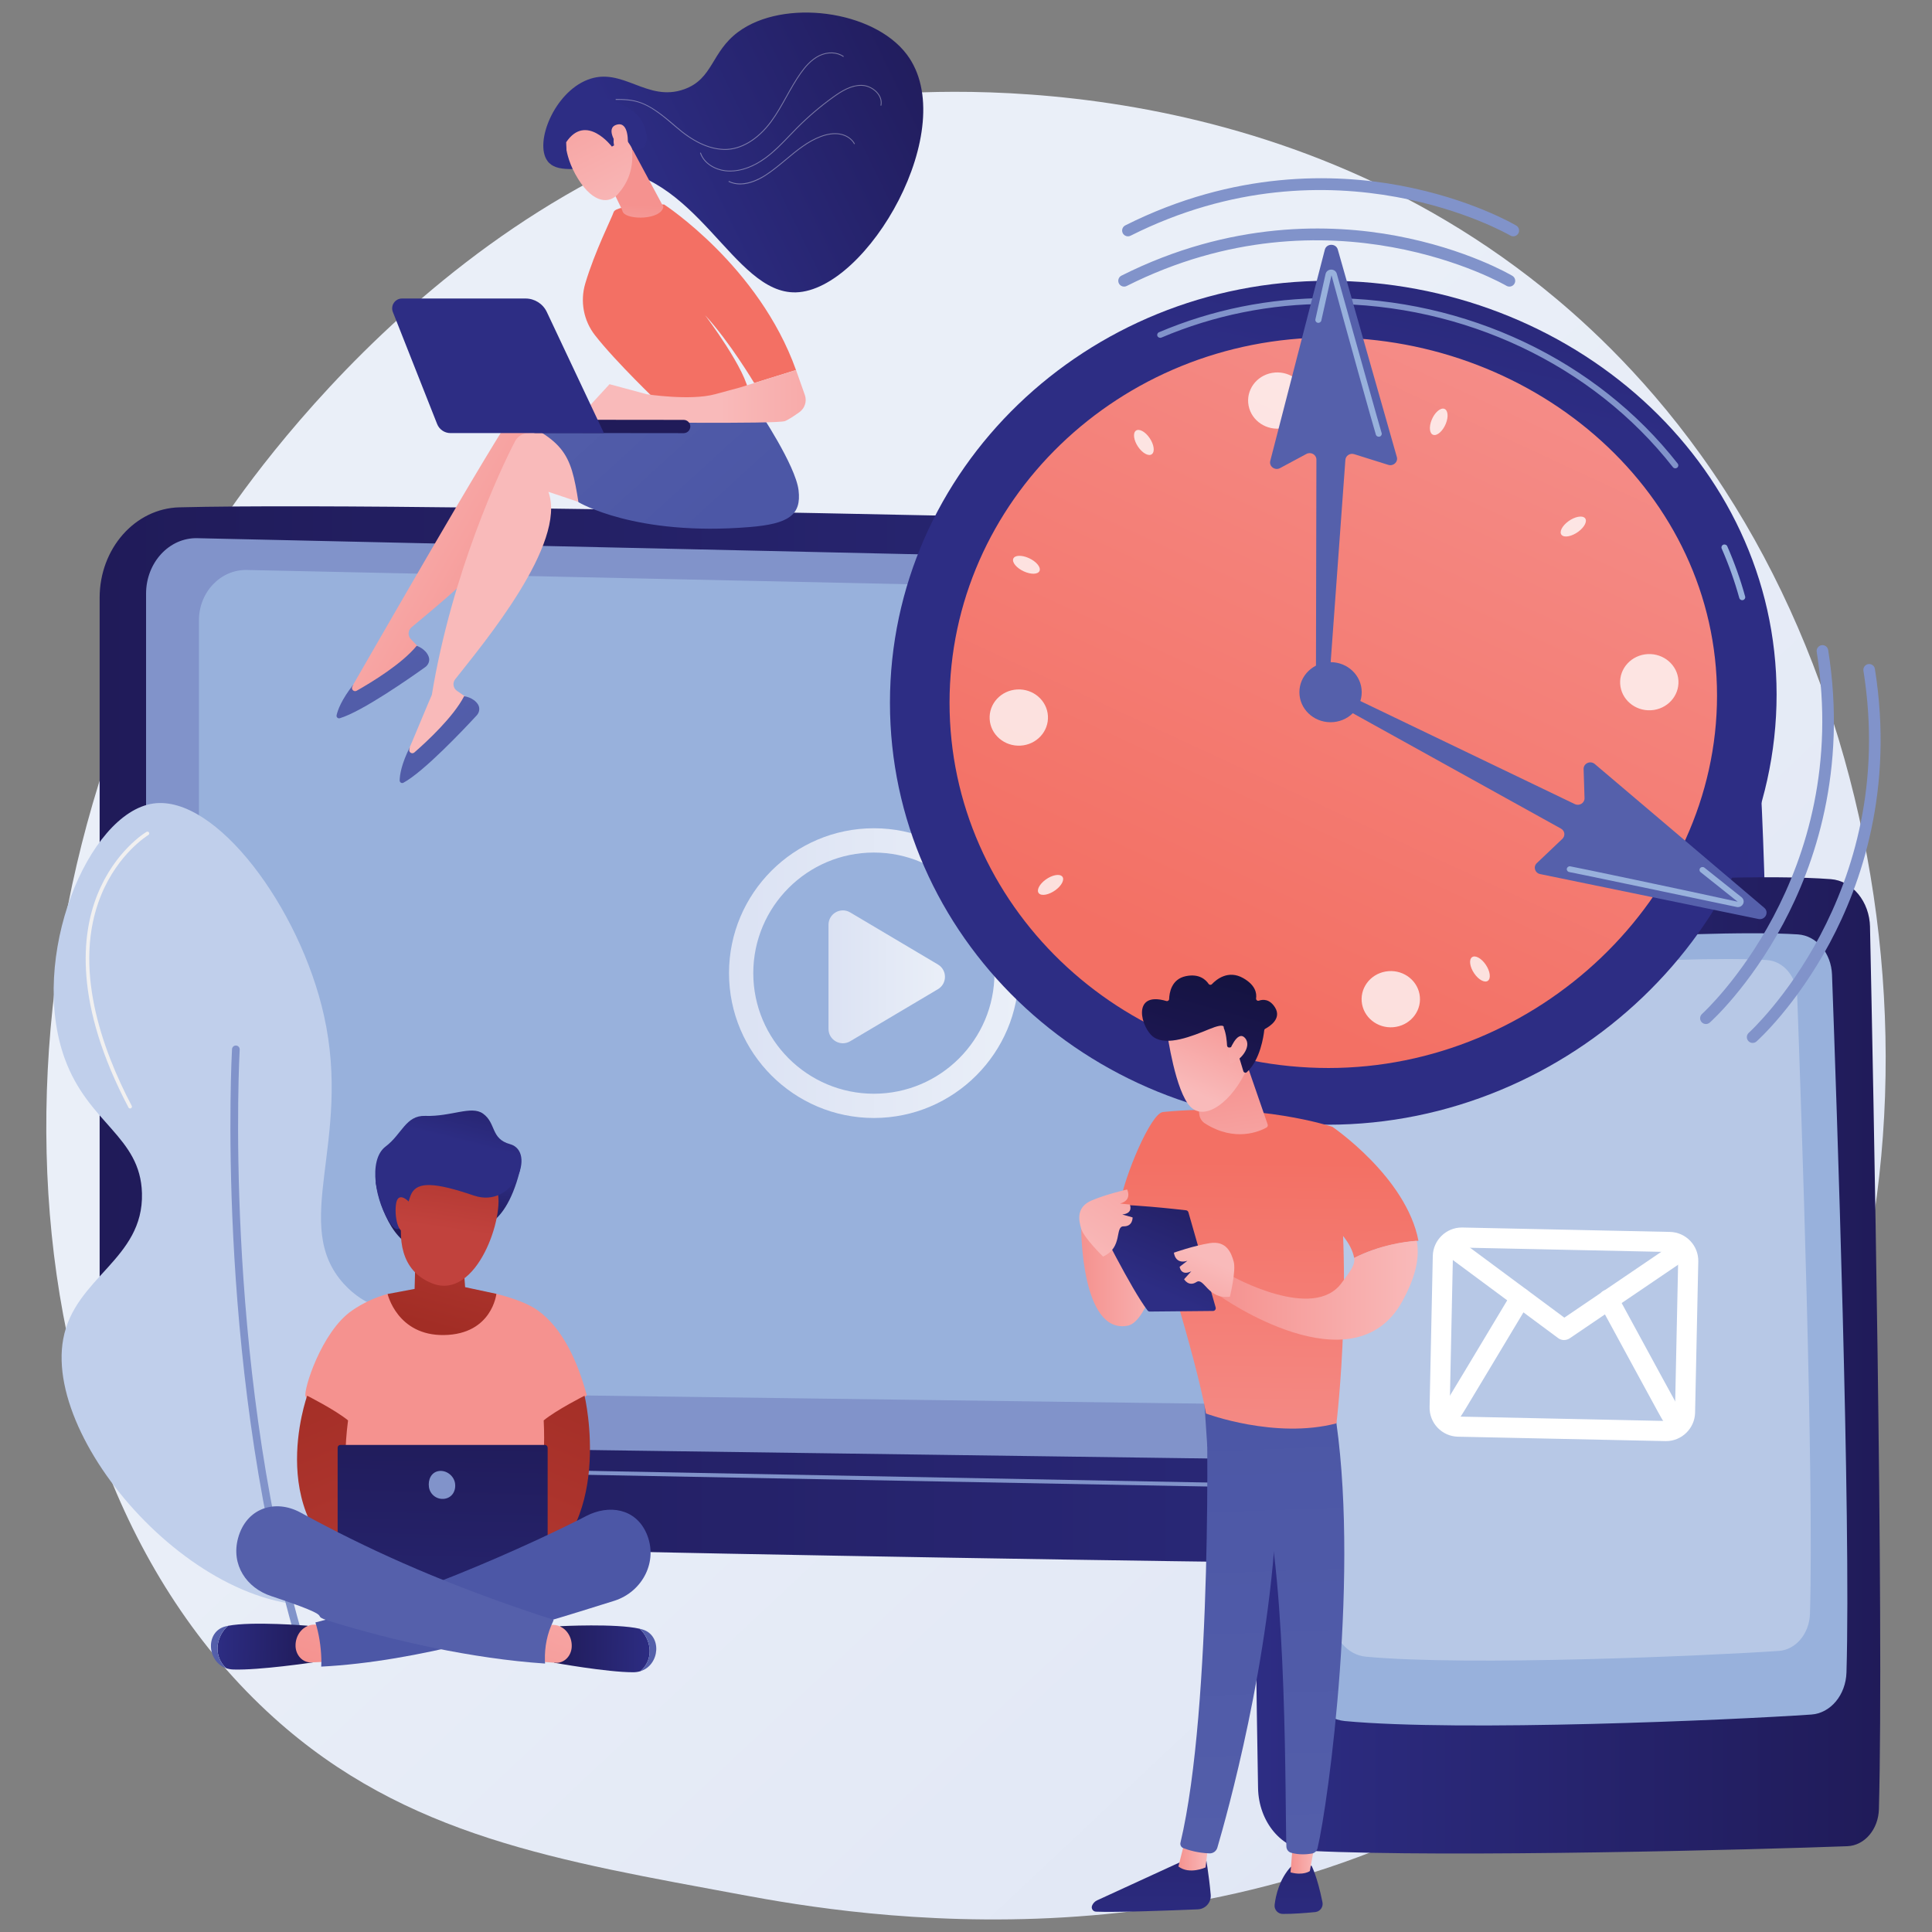 <svg xmlns="http://www.w3.org/2000/svg" xmlns:xlink="http://www.w3.org/1999/xlink" id="Layer_1" data-name="Layer 1" viewBox="0 0 1080 1080"><rect x="0" y="0" width="1080" height="1080" fill="#808080" stroke="none"/><defs><style> .cls-1 { fill: url(#linear-gradient-15); } .cls-2 { fill: url(#linear-gradient-13); } .cls-3 { fill: url(#linear-gradient-28); } .cls-4 { fill: url(#linear-gradient-53); } .cls-5 { fill: #c0cfeb; } .cls-6 { fill: url(#linear-gradient-42); } .cls-7 { fill: url(#linear-gradient-46); } .cls-8 { fill: #f1f0f0; } .cls-9 { fill: url(#linear-gradient-2); } .cls-10 { fill: url(#linear-gradient-56); } .cls-11 { fill: url(#linear-gradient-43); } .cls-12 { fill: url(#linear-gradient-25); } .cls-13 { fill: url(#linear-gradient-10); } .cls-14 { fill: url(#linear-gradient-12); } .cls-15 { fill: url(#linear-gradient-40); } .cls-16 { fill: url(#linear-gradient-27); } .cls-17 { fill: url(#linear-gradient-37); } .cls-18 { fill: url(#linear-gradient-55); } .cls-19, .cls-20, .cls-21, .cls-22 { fill: #fff; } .cls-23 { fill: url(#linear-gradient-39); } .cls-24 { fill: url(#linear-gradient-52); } .cls-25 { fill: url(#linear-gradient-58); } .cls-26 { fill: url(#linear-gradient-47); } .cls-27 { fill: url(#linear-gradient-26); } .cls-28 { fill: #98b1dc; } .cls-29 { fill: url(#linear-gradient-35); } .cls-30 { fill: url(#linear-gradient-30); } .cls-20 { opacity: .39; } .cls-20, .cls-21, .cls-22 { isolation: isolate; } .cls-31 { fill: url(#linear-gradient-44); } .cls-32 { fill: url(#linear-gradient-49); } .cls-33 { fill: url(#linear-gradient-3); } .cls-34 { fill: url(#linear-gradient-34); } .cls-35 { fill: url(#linear-gradient-5); } .cls-36 { fill: url(#linear-gradient-38); } .cls-37 { fill: url(#linear-gradient-22); } .cls-38 { fill: url(#linear-gradient-24); } .cls-39 { fill: url(#linear-gradient-54); } .cls-21 { opacity: .78; } .cls-40 { fill: url(#linear-gradient-33); } .cls-41 { fill: url(#linear-gradient-51); } .cls-42 { fill: url(#linear-gradient-8); } .cls-43 { fill: url(#linear-gradient-57); } .cls-22 { opacity: .5; } .cls-44 { fill: url(#linear-gradient-14); } .cls-45 { fill: url(#linear-gradient-29); } .cls-46 { fill: url(#linear-gradient-20); } .cls-47 { fill: url(#linear-gradient-17); } .cls-48 { fill: url(#linear-gradient-50); } .cls-49 { fill: url(#linear-gradient-7); } .cls-50 { fill: url(#linear-gradient-9); } .cls-51 { opacity: .3; } .cls-52 { fill: url(#linear-gradient-11); } .cls-53 { fill: url(#linear-gradient-4); fill-rule: evenodd; } .cls-54 { fill: url(#linear-gradient-19); } .cls-55 { fill: url(#linear-gradient-6); } .cls-56 { fill: #8193ca; } .cls-57 { fill: url(#linear-gradient-36); } .cls-58 { fill: url(#linear-gradient-21); } .cls-59 { fill: url(#linear-gradient-45); } .cls-60 { fill: url(#linear-gradient-48); } .cls-61 { fill: url(#linear-gradient-32); } .cls-62 { fill: url(#linear-gradient-41); } .cls-63 { fill: url(#linear-gradient-16); } .cls-64 { fill: url(#linear-gradient); } .cls-65 { fill: url(#linear-gradient-23); } .cls-66 { fill: url(#linear-gradient-31); } .cls-67 { fill: url(#linear-gradient-18); } </style><linearGradient id="linear-gradient" x1="1148.09" y1="-159.58" x2="423.08" y2="612.19" gradientTransform="translate(0 1080.03) scale(1 -1)" gradientUnits="userSpaceOnUse"><stop offset="0" stop-color="#dbe2f3"></stop><stop offset="1" stop-color="#eaeff8"></stop></linearGradient><linearGradient id="linear-gradient-2" x1="55.7" y1="501.11" x2="988.18" y2="501.11" gradientTransform="translate(0 1080.03) scale(1 -1)" gradientUnits="userSpaceOnUse"><stop offset="0" stop-color="#201b59"></stop><stop offset="1" stop-color="#2d2d84"></stop></linearGradient><linearGradient id="linear-gradient-3" x1="407.53" y1="536.05" x2="569.48" y2="536.05" xlink:href="#linear-gradient"></linearGradient><linearGradient id="linear-gradient-4" x1="463.14" y1="533.97" x2="528.24" y2="533.97" xlink:href="#linear-gradient"></linearGradient><linearGradient id="linear-gradient-5" x1="-10717.88" y1="316.77" x2="-10367.92" y2="316.77" gradientTransform="translate(-9666.8 1080.03) rotate(-180)" xlink:href="#linear-gradient-2"></linearGradient><linearGradient id="linear-gradient-6" x1="9374.51" y1="816.27" x2="9246.32" y2="743.11" gradientTransform="translate(9552.28 1080.03) rotate(-180)" gradientUnits="userSpaceOnUse"><stop offset="0" stop-color="#f9baba"></stop><stop offset="1" stop-color="#f5928f"></stop></linearGradient><linearGradient id="linear-gradient-7" x1="-5648.87" y1="4232.33" x2="-5658.71" y2="4081.45" gradientTransform="translate(7131.13 1642.72) rotate(-26.18) scale(1 -1)" gradientUnits="userSpaceOnUse"><stop offset="0" stop-color="#5560ab"></stop><stop offset="1" stop-color="#4c57a6"></stop></linearGradient><linearGradient id="linear-gradient-8" x1="9362.11" y1="798.02" x2="9800.68" y2="1072.58" xlink:href="#linear-gradient-6"></linearGradient><linearGradient id="linear-gradient-9" x1="-4663.57" y1="5516.98" x2="-4673.41" y2="5366.11" gradientTransform="translate(7284.58 1867) rotate(-37.86) scale(1 -1)" xlink:href="#linear-gradient-7"></linearGradient><linearGradient id="linear-gradient-10" x1="1422.74" y1="908.14" x2="1317.31" y2="792.6" gradientTransform="translate(1720.58 1080.03) rotate(-180)" xlink:href="#linear-gradient-7"></linearGradient><linearGradient id="linear-gradient-11" x1="-15.61" y1="1355.35" x2="-162.11" y2="1233.55" gradientTransform="translate(227.74 1353.2) rotate(13.77) scale(1 -1)" xlink:href="#linear-gradient-2"></linearGradient><linearGradient id="linear-gradient-12" x1="601.77" y1="1310.62" x2="497.67" y2="1113.58" gradientTransform="translate(0 1080.03) scale(1 -1)" gradientUnits="userSpaceOnUse"><stop offset="0" stop-color="#f5928f"></stop><stop offset="1" stop-color="#f37064"></stop></linearGradient><linearGradient id="linear-gradient-13" x1="-6759.54" y1="858.44" x2="-6631.85" y2="858.44" gradientTransform="translate(7161.82 1080.03) scale(1 -1)" xlink:href="#linear-gradient-6"></linearGradient><linearGradient id="linear-gradient-14" x1="-8581.13" y1="1421.2" x2="-8574.89" y2="1466.86" gradientTransform="translate(9011.03 962.79) rotate(-4.11) scale(1 -1)" xlink:href="#linear-gradient-6"></linearGradient><linearGradient id="linear-gradient-15" x1="-9719.62" y1="1932.16" x2="-9660.85" y2="2036.75" gradientTransform="translate(7278.58 -6967.85) rotate(-56.92) scale(1 -1)" xlink:href="#linear-gradient-6"></linearGradient><linearGradient id="linear-gradient-16" x1="-3368.74" y1="7230.35" x2="-3512.47" y2="7110.85" gradientTransform="translate(7278.58 -6967.85) rotate(-56.92) scale(1 -1)" xlink:href="#linear-gradient-2"></linearGradient><linearGradient id="linear-gradient-17" x1="-9707.11" y1="1925.13" x2="-9648.34" y2="2029.73" gradientTransform="translate(7278.58 -6967.85) rotate(-56.92) scale(1 -1)" xlink:href="#linear-gradient-6"></linearGradient><linearGradient id="linear-gradient-18" x1="-6576.47" y1="2376.54" x2="-6498.39" y2="2752.09" gradientTransform="translate(7248.45 873.45) rotate(-2.83) scale(1 -1)" xlink:href="#linear-gradient-2"></linearGradient><linearGradient id="linear-gradient-19" x1="198.01" y1="1124.28" x2="235.19" y2="1007.79" xlink:href="#linear-gradient-2"></linearGradient><linearGradient id="linear-gradient-20" x1="843.81" y1="1130.14" x2="784.32" y2="864.32" xlink:href="#linear-gradient-2"></linearGradient><linearGradient id="linear-gradient-21" x1="866.27" y1="950.31" x2="672.94" y2="533.9" xlink:href="#linear-gradient-12"></linearGradient><linearGradient id="linear-gradient-22" x1="580.22" y1="1830.67" x2="782.83" y2="2133.66" gradientTransform="translate(-846.47 1014.43) rotate(-91.75)" xlink:href="#linear-gradient-7"></linearGradient><linearGradient id="linear-gradient-23" x1="768.35" y1="1704.86" x2="970.97" y2="2007.85" gradientTransform="translate(-846.47 1014.43) rotate(-91.75)" xlink:href="#linear-gradient-7"></linearGradient><linearGradient id="linear-gradient-24" x1="741" y1="688.93" x2="943.62" y2="991.93" gradientTransform="translate(0 1080.03) scale(1 -1)" xlink:href="#linear-gradient-7"></linearGradient><linearGradient id="linear-gradient-25" x1="248.71" y1="393" x2="250.48" y2="424.3" xlink:href="#linear-gradient-2"></linearGradient><linearGradient id="linear-gradient-26" x1="754.04" y1="1230.17" x2="649.95" y2="1033.13" gradientTransform="translate(0 1080.03) scale(1 -1)" xlink:href="#linear-gradient-6"></linearGradient><linearGradient id="linear-gradient-27" x1="158.43" y1="319.21" x2="260.16" y2="73.46" gradientTransform="translate(0 1080.03) scale(1 -1)" gradientUnits="userSpaceOnUse"><stop offset="0" stop-color="#a22d25"></stop><stop offset="1" stop-color="#c1423d"></stop></linearGradient><linearGradient id="linear-gradient-28" x1="-10511.85" y1="319.73" x2="-10410.12" y2="73.99" gradientTransform="translate(-10173.07 1080.03) rotate(-180)" xlink:href="#linear-gradient-27"></linearGradient><linearGradient id="linear-gradient-29" x1="248.8" y1="287.51" x2="243.51" y2="73.1" xlink:href="#linear-gradient-2"></linearGradient><linearGradient id="linear-gradient-30" x1="319.31" y1="200.97" x2="374.91" y2="200.97" gradientTransform="translate(-11 1119.97) rotate(.44) scale(1 -1)" xlink:href="#linear-gradient-2"></linearGradient><linearGradient id="linear-gradient-31" x1="381.73" y1="200.28" x2="332.92" y2="200.87" gradientTransform="translate(-11 1119.97) rotate(.44) scale(1 -1)" xlink:href="#linear-gradient-7"></linearGradient><linearGradient id="linear-gradient-32" x1="346.55" y1="258.81" x2="287.87" y2="99.87" gradientTransform="translate(0 1080.03) scale(1 -1)" xlink:href="#linear-gradient-6"></linearGradient><linearGradient id="linear-gradient-33" x1="-11044.49" y1="268.36" x2="-10988.88" y2="268.36" gradientTransform="translate(-10872.72 968.6) rotate(-178.85)" xlink:href="#linear-gradient-2"></linearGradient><linearGradient id="linear-gradient-34" x1="-10982.06" y1="267.71" x2="-11030.72" y2="268.3" gradientTransform="translate(-10872.72 968.6) rotate(-178.85)" xlink:href="#linear-gradient-7"></linearGradient><linearGradient id="linear-gradient-35" x1="228.98" y1="306.71" x2="170.27" y2="147.68" gradientTransform="translate(0 1080.03) scale(1 -1)" xlink:href="#linear-gradient-6"></linearGradient><linearGradient id="linear-gradient-36" x1="334.8" y1="30.92" x2="300.1" y2="114.37" gradientTransform="translate(0 1080.03) scale(1 -1)" xlink:href="#linear-gradient-7"></linearGradient><linearGradient id="linear-gradient-37" x1="250.02" y1="248.44" x2="314.46" y2="378.16" gradientTransform="translate(0 1080.03) scale(1 -1)" xlink:href="#linear-gradient-7"></linearGradient><linearGradient id="linear-gradient-38" x1="242.23" y1="338.44" x2="273.63" y2="454.94" xlink:href="#linear-gradient-27"></linearGradient><linearGradient id="linear-gradient-39" x1="260.07" y1="459.5" x2="250.16" y2="392.58" xlink:href="#linear-gradient-27"></linearGradient><linearGradient id="linear-gradient-40" x1="266.22" y1="490.06" x2="254.26" y2="442.66" xlink:href="#linear-gradient-2"></linearGradient><linearGradient id="linear-gradient-41" x1="234.34" y1="463.31" x2="224.42" y2="396.39" xlink:href="#linear-gradient-27"></linearGradient><linearGradient id="linear-gradient-42" x1="-2806.55" y1="385.51" x2="-2857.59" y2="385.51" gradientTransform="translate(3462 1080.03) scale(1 -1)" xlink:href="#linear-gradient-6"></linearGradient><linearGradient id="linear-gradient-43" x1="-810.38" y1="139.05" x2="-809.03" y2="-8.91" gradientTransform="translate(-165.7 1080.03) rotate(-180)" xlink:href="#linear-gradient-2"></linearGradient><linearGradient id="linear-gradient-44" x1="-841.2" y1="42.91" x2="-824.44" y2="42.91" gradientTransform="translate(-165.7 1080.03) rotate(-180)" xlink:href="#linear-gradient-6"></linearGradient><linearGradient id="linear-gradient-45" x1="-860.13" y1="-20.84" x2="-848.69" y2="286.01" gradientTransform="translate(-165.7 1080.03) rotate(-180)" xlink:href="#linear-gradient-7"></linearGradient><linearGradient id="linear-gradient-46" x1="-892.75" y1="138.3" x2="-891.4" y2="-9.66" gradientTransform="translate(-165.7 1080.03) rotate(-180)" xlink:href="#linear-gradient-2"></linearGradient><linearGradient id="linear-gradient-47" x1="-901.58" y1="43.77" x2="-887.12" y2="43.77" gradientTransform="translate(-165.7 1080.03) rotate(-180)" xlink:href="#linear-gradient-6"></linearGradient><linearGradient id="linear-gradient-48" x1="-888.41" y1="-19.79" x2="-876.98" y2="287.07" gradientTransform="translate(-165.7 1080.03) rotate(-180)" xlink:href="#linear-gradient-7"></linearGradient><linearGradient id="linear-gradient-49" x1="686.68" y1="230.56" x2="689.16" y2="431.33" xlink:href="#linear-gradient-12"></linearGradient><linearGradient id="linear-gradient-50" x1="758.29" y1="229.67" x2="760.77" y2="430.44" xlink:href="#linear-gradient-12"></linearGradient><linearGradient id="linear-gradient-51" x1="-958.22" y1="358.79" x2="-847.64" y2="358.79" gradientTransform="translate(-165.7 1080.03) rotate(-180)" xlink:href="#linear-gradient-6"></linearGradient><linearGradient id="linear-gradient-52" x1="-2795.23" y1="428.54" x2="-2823.74" y2="361.65" gradientTransform="translate(3462 1080.03) scale(1 -1)" xlink:href="#linear-gradient-2"></linearGradient><linearGradient id="linear-gradient-53" x1="675.72" y1="376.12" x2="653.41" y2="325.72" gradientTransform="translate(0 1080.03) scale(1 -1)" xlink:href="#linear-gradient-6"></linearGradient><linearGradient id="linear-gradient-54" x1="602.25" y1="376.74" x2="666.69" y2="470.93" gradientTransform="translate(0 1080.03) scale(1 -1)" xlink:href="#linear-gradient-6"></linearGradient><linearGradient id="linear-gradient-55" x1="698.88" y1="392.4" x2="685.66" y2="479.97" gradientTransform="translate(0 1080.03) scale(1 -1)" xlink:href="#linear-gradient-6"></linearGradient><linearGradient id="linear-gradient-56" x1="-5612.87" y1="2597.45" x2="-5628.87" y2="2650.24" gradientTransform="translate(-5182.3 2622.86) rotate(-174.16)" xlink:href="#linear-gradient-6"></linearGradient><linearGradient id="linear-gradient-57" x1="-5627.31" y1="2689.42" x2="-5613.92" y2="2613.06" gradientTransform="translate(-5182.3 2622.86) rotate(-174.16)" gradientUnits="userSpaceOnUse"><stop offset="0" stop-color="#101137"></stop><stop offset="1" stop-color="#1d1753"></stop></linearGradient><linearGradient id="linear-gradient-58" x1="-5629.23" y1="2597.69" x2="-5643.63" y2="2645.19" gradientTransform="translate(-5182.3 2622.86) rotate(-174.16)" xlink:href="#linear-gradient-6"></linearGradient></defs><g id="Illustration"><g><path class="cls-64" d="M930.4,929.98c-26.76,27.59-50.71,43.8-69.05,56.05-178.82,119.4-383.23,84.98-446.43,73.22-101.96-18.98-188.03-32.37-261.98-99.18C-15.09,808.26-6.91,491.56,121.49,295.38c15.22-23.26,143.43-213.3,348.28-240.08,5.01-.65,8.75-1.03,12.02-1.37,31.69-3.36,228.07-21.06,388.19,113.09,22.92,19.2,59.81,53.84,94.01,106.67,125.07,193.16,125.47,492.33-33.59,656.29Z"></path><g><path class="cls-9" d="M55.7,334.14v458.38c0,37.71,27.11,68.54,61.12,69.52,151.06,4.32,679.39,14.79,823.18,12.44,24.71-.4,44.74-22.32,45.45-49.71,2.77-106.49,7.28-362.56-9.39-481.44-3.51-25.04-22.58-43.76-45.42-44.57-126.57-4.49-686.63-18.74-830.36-15.16-24.79.62-44.58,23.06-44.58,50.54Z"></path><path class="cls-56" d="M81.65,331.91v435.49c0,22.02,15.95,39.96,35.81,40.28l801.86,10.98c19.69.33,35.83-17.23,35.91-39.06l1.34-431.6c.05-15.61-11.17-28.39-25.24-28.77l-820.96-18.38c-15.74-.42-28.72,13.61-28.72,31.06Z"></path><path class="cls-28" d="M111.21,346.76v394.44c0,19.94,14.98,36.19,33.63,36.49l753.15,9.94c18.5.3,33.66-15.61,33.73-35.38l1.26-390.92c.05-14.14-10.49-25.72-23.71-26.06l-771.09-16.65c-14.79-.39-26.97,12.32-26.97,28.13Z"></path><path class="cls-56" d="M961.27,836.39h-.02l-879.61-16.61c-.61-.01-1.1-.52-1.09-1.14.01-.61.51-1.06,1.14-1.09l879.61,16.61c.61.01,1.1.52,1.09,1.14-.01.61-.51,1.09-1.11,1.09Z"></path></g><g><path class="cls-5" d="M197.75,894.19c56.68-17.72,91.04-107.3,66.98-142.72-16.26-23.94-48.65-7.63-72.42-33.68-30.34-33.26,4.63-79.4-11.23-150.2-13.49-60.25-60.44-123.39-95.37-118.42-36.57,5.2-69.89,86.45-49.52,142.58,13.25,36.51,42.31,43.39,43.17,75.29.99,37.01-37.62,46.9-44.01,81.46-11.49,62.09,87.42,169.13,162.4,145.68Z"></path><path class="cls-56" d="M165.52,912.94c.31.06.64.04.96-.05,1.14-.32,1.8-1.51,1.48-2.65-43.35-153.93-34.07-321.84-33.97-323.51.07-1.18-.83-2.2-2.02-2.27-1.18-.07-2.2.83-2.27,2.02-.1,1.69-9.42,170.31,34.13,324.93.23.82.9,1.39,1.69,1.53Z"></path><path class="cls-8" d="M72.54,619.63c.22.04.45,0,.66-.1.5-.26.69-.88.43-1.38-16.7-31.73-33.25-77.87-17.22-117.49,9.55-23.59,26.35-33.78,26.52-33.88.49-.29.65-.92.36-1.4-.29-.49-.92-.65-1.4-.36-.71.42-17.56,10.65-27.37,34.88-9.01,22.27-13.32,61.03,17.31,119.22.15.29.43.48.73.53Z"></path><path class="cls-8" d="M204.64,882.66c.32.06.67-.04.91-.29,42.06-42.68,60.16-78.24,53.81-105.69-5.65-24.4-29.4-33.01-29.64-33.09-.54-.18-1.12.09-1.31.63-.19.53.09,1.12.63,1.31.23.08,22.95,8.35,28.33,31.65,6.16,26.71-11.76,61.62-53.28,103.76-.4.4-.39,1.05,0,1.45.15.15.34.24.54.28Z"></path></g><g><path class="cls-33" d="M488.5,624.96c-44.65,0-80.98-36.33-80.98-80.98s36.33-80.98,80.98-80.98,80.98,36.33,80.98,80.98-36.33,80.98-80.98,80.98ZM488.5,476.58c-37.17,0-67.41,30.24-67.41,67.41s30.24,67.41,67.41,67.41,67.41-30.24,67.41-67.41-30.24-67.41-67.41-67.41Z"></path><path class="cls-53" d="M463.14,575.17v-58.22c0-6.22,6.77-10.08,12.12-6.9l49.05,29.11c5.24,3.11,5.24,10.69,0,13.8l-49.05,29.11c-5.35,3.17-12.12-.68-12.12-6.9Z"></path></g><g><g><path class="cls-35" d="M1045.35,518.22c1.84,86.95,7.82,386.87,4.97,493.15-.3,11.26-8.02,20.3-17.64,20.67-47.6,1.82-222.11,6.44-299.97,2.62-16.22-.8-29.11-16.16-29.45-35.15-1.62-91.26-5.19-347.96,3.3-465.55,1.02-14.09,10.47-25.31,22.5-26.72,51.84-6.07,227.1-20.9,294.37-15.79,12.13.92,21.64,12.55,21.94,26.76Z"></path><path class="cls-28" d="M1024.11,544.89c2.56,70.18,10.64,303.66,8.08,389.99-.37,12.62-8.88,22.82-19.65,23.56-44.36,3.04-195.72,9.73-260.79,3.64-11.72-1.1-20.91-12.18-21.54-25.91-3.3-71.6-12.77-289-10.31-374.36.39-13.62,9.41-24.74,21.01-25.96,47.99-5.04,208.83-17.04,264.12-13.51,10.38.66,18.64,10.4,19.08,22.55Z"></path><g class="cls-51"><path class="cls-19" d="M1004.64,556.66c2.27,62.15,9.43,268.9,7.15,345.35-.33,11.17-7.86,20.21-17.4,20.86-39.29,2.69-173.32,8.62-230.94,3.22-10.38-.97-18.52-10.79-19.08-22.95-2.92-63.4-11.3-255.92-9.13-331.51.35-12.06,8.33-21.91,18.61-22.99,42.5-4.46,184.93-15.09,233.89-11.96,9.19.59,16.5,9.21,16.9,19.97Z"></path></g><path class="cls-22" d="M927.71,506.65h0c0,2.67-1.78,4.87-4.05,5.01-11.24.69-42.92,2.64-57.07,3.6-2.79.19-4.98-2.74-4.45-5.96l.09-.55c.36-2.19,1.91-3.84,3.81-4.04,9.57-1.03,38.44-3.87,57.57-3.07,2.3.1,4.11,2.32,4.11,5.01Z"></path></g><g><path class="cls-19" d="M931.38,805.58h-.35s-116.03-2.46-116.03-2.46c-8.93-.19-16.04-7.61-15.85-16.53l1.79-84.55c.19-8.74,7.45-15.85,16.18-15.85h.35s116.03,2.46,116.03,2.46c8.93.19,16.04,7.61,15.85,16.53l-1.79,84.55c-.19,8.74-7.45,15.85-16.18,15.85ZM817.24,697.42c-2.78,0-4.99,2.18-5.05,4.85l-1.79,84.55c-.06,2.73,2.11,4.99,4.84,5.05l116.14,2.46c2.67,0,4.88-2.17,4.94-4.84l1.79-84.55c.06-2.73-2.11-5-4.84-5.06l-116.03-2.47h0Z"></path><path class="cls-19" d="M874.34,749.1c-1.18,0-2.36-.37-3.35-1.11l-64.01-47.46c-2.49-1.85-3.02-5.37-1.17-7.87,1.85-2.49,5.37-3.02,7.87-1.17l60.8,45.08,61.84-41.98c2.57-1.75,6.07-1.08,7.81,1.49,1.74,2.57,1.08,6.07-1.49,7.81l-65.14,44.22c-.96.65-2.06.97-3.16.97Z"></path><path class="cls-19" d="M809.01,800.4l-1.44-11.15.67,5.58-4.65-3.16c1.27-1.95,25.56-42.42,41.57-69.14,1.6-2.66,5.05-3.53,7.71-1.93,2.66,1.6,3.53,5.05,1.93,7.71,0,0-10.4,17.35-20.81,34.7-5.21,8.68-10.42,17.35-14.35,23.87q-7.92,13.15-10.64,13.52Z"></path><path class="cls-19" d="M936.8,803.11q-2.69-.5-10.04-13.96c-3.64-6.67-8.49-15.56-13.32-24.45-9.67-17.78-19.32-35.55-19.32-35.55-1.48-2.73-.47-6.14,2.26-7.62,2.73-1.48,6.14-.47,7.62,2.26,14.87,27.38,37.42,68.83,38.61,70.84l-4.78,2.96-1.02,5.53Z"></path></g></g><g><path class="cls-55" d="M197.26,383.04c.15-.06,81.46-142.44,92.44-155.84,1.85-2.25,4.71-3.4,7.6-3.06l22.69,2.7,26.66,57.67-44.41-25.87c4.39,30.39-52.66,75.57-72.23,92.05-1.99,1.67-2.15,4.67-.36,6.55l7.81,8.18c-12.83,13-27.63,21.35-44.33,25.21l4.12-7.6Z"></path><path class="cls-49" d="M232.96,361.01s4.99,1.61,6.67,6.05c.81,2.12-.06,4.53-1.91,5.85-8.21,5.88-35.29,24.87-47.79,28.59-1.02.3-2-.62-1.77-1.67.64-2.9,2.72-8.7,9.4-17.19l-.6,1.21c-.76,1.54.91,3.13,2.4,2.29,8.36-4.72,25.38-15.05,33.59-25.15Z"></path><path class="cls-42" d="M228.93,417.98c.14-.09,12.33-29.48,12.47-29.56,11.18-68.09,38.47-126.41,46.52-141.76,1.35-2.58,3.92-4.28,6.83-4.53l22.77-1.94,37.78,51.09-48.73-16.34c10.46,28.88-36.28,84.66-52.11,104.76-1.61,2.04-1.16,5.01.98,6.48l9.31,6.43c-9.93,15.33-22.73,26.5-38.31,33.66l2.49-8.27Z"></path><path class="cls-50" d="M259.43,389.19s5.21.57,7.76,4.58c1.22,1.92.86,4.45-.69,6.12-6.85,7.42-29.53,31.5-41.01,37.67-.94.51-2.08-.2-2.07-1.27.04-2.97.9-9.07,5.73-18.73l-.34,1.31c-.43,1.66,1.53,2.88,2.82,1.76,7.23-6.31,21.81-19.87,27.81-31.43Z"></path><path class="cls-13" d="M424.11,229.42s20.6,30.64,22.29,44.61c1.69,13.98-5.7,18.81-27.26,20.59-64.16,5.3-95.79-13.92-95.79-13.92-4.39-27.98-7.51-35.1-44.17-50.32,0,0,46.36,3.68,55.7.06,9.33-3.62,89.23-1.02,89.23-1.02Z"></path><g><path class="cls-52" d="M334.81,93.91c-11.69-.1-23.85,2.97-28.83-4-7.33-10.25,3.82-38.09,22.52-45.34,19.51-7.57,33.08,12.8,53.94,5.33,16.29-5.83,15.03-20.78,30.22-32.05,25.19-18.71,75.46-12.34,94.25,12.58,30.73,40.74-22.02,131.9-61.98,133-35.45.97-55.21-69.07-110.11-69.53Z"></path><path class="cls-14" d="M368.4,225.37s-23.99-22.84-35.8-37.97c-6.38-8.18-8.39-18.94-5.44-28.89,5.39-18.16,14.97-36.97,15.85-39.9,1.34-4.49,28.24-4.3,28.24-4.3,0,0,52.93,34.35,73.72,92.54l-23.35,7.27s-13.82-23.18-27.47-37.93c0,0,23.63,31.21,24.46,43.99l-50.2,5.19Z"></path><path class="cls-2" d="M322.7,234.38l18.02-19.61,20.82,5.61s24.27,3.76,38.16,0l13.89-3.76,31.39-9.77,4.93,13.93c1.25,3.54,0,7.46-3.06,9.64-2.72,1.93-5.9,4.05-7.93,4.94-4.13,1.81-95.22.57-95.22.57l-21-1.54Z"></path><path class="cls-44" d="M352.76,81.97l18.08,33.62c-1.19,7.34-19.68,7.54-22.53,3.16-.29-.45-.46-.96-.57-1.48l-10.81-22.46c-.46-2.19,5.54-9.57,7.52-10.62l7.19-3.82c2.77-1.47-8.78-1.59,1.13,1.61Z"></path><g><path class="cls-1" d="M316.18,74.08s-2.04,11.36,6.89,25.8c8.93,14.44,17.82,13.79,22.33,8.64,4.52-5.15,9.93-13.73,7.46-28.13-2.46-14.4-33.6-20.79-36.68-6.31Z"></path><path class="cls-63" d="M342.05,81.95s-14.45-18.99-25.55-2.44l.19,5.72s-8.29,4.57-6.73-8.73c1.56-13.3,7.21-27.63,23.54-23.09,16.33,4.54,25.88,9.72,27.72,21.06,1.84,11.34-7.41,9.49-7.41,9.49,0,0-3.54-7.82-7.81-8.36-4.27-.53-2.73,5.66-2.73,5.66l-1.22.69Z"></path><path class="cls-47" d="M345.37,81.44s-7.49-9.72-.67-11.73c6.82-2.02,6.56,9.52,6.12,13.81l-5.44-2.08Z"></path></g></g><g><path class="cls-67" d="M382.36,242.14c-.06,0-.13,0-.19,0l-82.91-.09c-2.05,0-3.71-1.66-3.71-3.71,0-2.05,1.67-3.74,3.72-3.71l82.91.09c2.05,0,3.71,1.66,3.71,3.71,0,1.99-1.56,3.61-3.52,3.7Z"></path><path class="cls-54" d="M224.74,166.87h69.04c5.09,0,9.73,2.94,11.9,7.55l31.92,67.68h-85.8c-3.28,0-6.23-2.01-7.44-5.06l-24.75-62.63c-1.43-3.62,1.24-7.54,5.13-7.54Z"></path></g><path class="cls-20" d="M405.31,83.76c-.22,0-.44,0-.66,0-8.62-.26-17.47-4.44-27.05-12.79-14.92-13.01-20.6-15.14-32.39-15.14-.34,0-.69,0-1.04,0v-.48c.33,0,.66,0,.98,0,11.79,0,17.82,2.23,32.76,15.26,9.49,8.28,18.24,12.42,26.75,12.68,9.18.27,18.74-5.36,26.2-15.47,3.25-4.41,5.98-9.29,8.61-14.01,2.47-4.42,5.02-8.99,8.01-13.19,2.18-3.05,5.63-7.38,10.41-9.71,4.76-2.32,10.18-2.1,13.81.56l-.28.39c-3.49-2.55-8.71-2.76-13.32-.52-4.68,2.28-8.08,6.54-10.23,9.56-2.97,4.17-5.52,8.73-7.98,13.14-2.64,4.73-5.37,9.62-8.64,14.06-7.38,10-16.8,15.68-25.94,15.68Z"></path><path class="cls-20" d="M408.08,95.85c-.9,0-1.8-.05-2.67-.15-5.61-.65-12.15-4.08-14.11-10.26l.46-.14c1.9,5.98,8.25,9.3,13.71,9.93,7.06.82,15.01-1.74,22.41-7.21,4.88-3.6,9.17-8.07,13.32-12.39,1.37-1.43,2.8-2.91,4.22-4.34,6.26-6.28,13.08-12.08,20.27-17.25,4.76-3.42,9.95-6.57,15.64-6.57.19,0,.38,0,.57.01,3.41.13,6.97,1.99,9.07,4.74,1.62,2.12,2.21,4.56,1.68,6.87l-.47-.11c.51-2.17-.06-4.46-1.59-6.47-2.02-2.64-5.43-4.43-8.71-4.55-5.78-.21-11.05,2.98-15.91,6.47-7.17,5.15-13.97,10.94-20.21,17.2-1.42,1.42-2.84,2.9-4.21,4.33-4.16,4.33-8.47,8.81-13.38,12.44-6.58,4.86-13.61,7.46-20.08,7.46Z"></path><path class="cls-20" d="M413.74,103.09c-2.19,0-4.41-.43-6.54-1.51l.22-.43c7.63,3.86,16.78-1.08,20.36-3.38,4.01-2.58,7.78-5.73,11.42-8.77,6.02-5.03,12.24-10.23,19.7-12.97,3.82-1.4,7.32-1.86,10.41-1.36,3.81.61,7.03,2.75,8.61,5.72l-.42.22c-1.51-2.84-4.6-4.88-8.26-5.47-3-.48-6.43-.03-10.17,1.34-7.38,2.71-13.57,7.88-19.56,12.88-3.65,3.05-7.43,6.21-11.47,8.81-3.26,2.1-8.68,4.92-14.29,4.92Z"></path></g><g><g><path class="cls-46" d="M497.49,392.85c0,130.27,109.6,235.87,244.79,235.87s250.85-110.22,250.85-240.49-115.65-231.26-250.85-231.26c-135.2,0-244.79,105.6-244.79,235.87Z"></path><g><path class="cls-28" d="M973.91,335.5c.15,0,.29-.02.44-.05.9-.23,1.44-1.12,1.2-1.99-2.63-9.53-6-18.99-10-28.1-.36-.83-1.36-1.21-2.22-.87-.86.35-1.26,1.31-.9,2.14,3.94,8.97,7.25,18.28,9.85,27.67.2.73.89,1.21,1.63,1.21Z"></path><path class="cls-56" d="M936.51,261.79c.35,0,.71-.11,1.02-.33.74-.54.89-1.56.33-2.28-45.35-57.95-118.41-92.55-195.42-92.55-32.89,0-64.7,6.43-94.55,19.09-.85.36-1.24,1.33-.87,2.15.37.82,1.37,1.2,2.23.84,29.42-12.49,60.77-18.82,93.19-18.82,75.96,0,148,34.11,192.72,91.25.33.43.84.65,1.35.65Z"></path></g><path class="cls-58" d="M530.8,392.85c0,112.76,94.87,204.17,211.89,204.17s217.14-95.41,217.14-208.17-100.11-200.18-217.14-200.18-211.89,91.41-211.89,204.17Z"></path><path class="cls-21" d="M905.68,382.26c.52,8.67,8.24,15.28,17.23,14.78,8.99-.5,15.86-7.94,15.34-16.61-.52-8.67-8.24-15.28-17.23-14.78-8.99.5-15.86,7.94-15.34,16.61Z"></path><path class="cls-21" d="M553.23,402.03c.52,8.67,8.24,15.28,17.23,14.78,8.99-.5,15.86-7.94,15.34-16.61-.52-8.67-8.24-15.28-17.23-14.78-8.99.5-15.86,7.94-15.34,16.61Z"></path><path class="cls-21" d="M774.53,543.09c-8.86,1.56-14.74,9.75-13.12,18.29,1.62,8.54,10.12,14.2,18.98,12.64,8.86-1.56,14.74-9.75,13.12-18.29-1.62-8.54-10.12-14.2-18.98-12.64Z"></path><path class="cls-21" d="M711.09,208.45c-8.86,1.56-14.74,9.75-13.12,18.29,1.62,8.54,10.12,14.2,18.98,12.64,8.86-1.56,14.74-9.75,13.12-18.29-1.62-8.54-10.12-14.2-18.98-12.64Z"></path><path class="cls-21" d="M658.55,552.07c-1.66,4.03-1.24,7.8.92,8.43,2.17.62,5.27-2.14,6.93-6.17,1.66-4.03,1.24-7.8-.93-8.43-2.17-.62-5.27,2.14-6.93,6.17Z"></path><path class="cls-21" d="M800.33,234.67c-1.66,4.03-1.24,7.8.93,8.43,2.17.63,5.27-2.14,6.93-6.17,1.66-4.03,1.24-7.8-.93-8.43-2.17-.62-5.27,2.14-6.93,6.17Z"></path><path class="cls-21" d="M584.51,491.73c-3.59,2.62-5.27,6.05-3.75,7.67,1.52,1.62,5.66.81,9.24-1.8,3.59-2.62,5.27-6.05,3.75-7.67-1.52-1.62-5.66-.81-9.24,1.8Z"></path><path class="cls-21" d="M876.73,291.4c-3.59,2.62-5.27,6.05-3.75,7.67,1.52,1.62,5.66.81,9.24-1.8,3.59-2.61,5.27-6.05,3.75-7.67-1.52-1.62-5.66-.81-9.24,1.8Z"></path><path class="cls-21" d="M575.21,312.01c-4.06-1.86-8-1.72-8.79.33-.79,2.04,1.86,5.21,5.92,7.07,4.06,1.86,8,1.72,8.79-.33.79-2.04-1.86-5.21-5.92-7.07Z"></path><path class="cls-21" d="M894.39,469.59c-4.06-1.86-8-1.72-8.79.33-.79,2.04,1.86,5.21,5.92,7.07,4.06,1.86,8,1.72,8.79-.32.79-2.04-1.86-5.21-5.92-7.07Z"></path><path class="cls-21" d="M642.65,244.88c-2.47-3.63-5.91-5.47-7.69-4.12-1.78,1.35-1.22,5.38,1.25,9.01,2.47,3.62,5.91,5.47,7.69,4.12,1.78-1.35,1.22-5.38-1.25-9.01Z"></path><path class="cls-21" d="M830.52,539.23c-2.47-3.62-5.91-5.47-7.69-4.12-1.78,1.35-1.22,5.38,1.25,9.01,2.47,3.63,5.91,5.47,7.69,4.12,1.78-1.35,1.22-5.38-1.25-9.01Z"></path><path class="cls-37" d="M749.29,386.52l131.05,62.98c2.54,1.22,5.51-.61,5.42-3.34l-.51-16.26c-.1-3.16,3.77-4.91,6.23-2.82l94.75,80.39c2.9,2.46.51,7.03-3.26,6.25l-122.04-25.11c-2.92-.6-3.98-4.09-1.85-6.11l14.29-13.58c1.77-1.68,1.39-4.52-.76-5.71l-126.86-70.32c-1.77-.98-2.4-3.14-1.42-4.86h0c.97-1.71,3.16-2.37,4.97-1.51Z"></path><path class="cls-28" d="M971.5,507.09c1.22,0,2.32-.66,2.88-1.76.67-1.32.32-2.83-.85-3.77l-20.73-16.52c-.72-.57-1.79-.47-2.38.22-.6.69-.49,1.72.23,2.29l20.73,16.52c-27.63-6.08-92.34-19.67-93.68-19.8-.91-.1-1.76.56-1.85,1.45-.09.88.56,1.67,1.47,1.78,1.94.3,51.53,10.68,93.47,19.5.24.05.48.08.72.08Z"></path><path class="cls-65" d="M735.62,380.32l.26-123.47c-.04-2.73-3.1-4.43-5.58-3.1l-14.74,7.92c-2.87,1.54-6.26-.96-5.47-4.03l30.49-118.05c.93-3.61,6.24-3.67,7.26-.08l33,115.96c.79,2.77-1.94,5.28-4.78,4.39l-19.08-5.98c-2.36-.74-4.8.89-4.91,3.28l-8.96,123.26c-.09,1.96-1.79,3.5-3.83,3.46h0c-2.02-.04-3.64-1.61-3.67-3.56Z"></path><path class="cls-28" d="M770.72,244.15c.21,0,.41-.03.62-.11.86-.32,1.29-1.25.97-2.08-.61-1.79-13.86-48.99-25.03-88.94-.4-1.41-1.64-2.34-3.2-2.31-1.52.04-2.76,1.03-3.08,2.46l-5.68,25.34c-.2.88.38,1.75,1.3,1.93.9.19,1.81-.37,2.01-1.25l5.68-25.34c7.11,26.44,24.35,88.04,24.85,89.25.26.64.9,1.03,1.57,1.03Z"></path><ellipse class="cls-38" cx="743.79" cy="386.94" rx="17.42" ry="16.79"></ellipse></g><g><path class="cls-56" d="M628.37,160.22c.49,0,.99-.11,1.45-.35,113.68-57.11,211.33-.68,212.3-.11,1.54.91,3.53.4,4.44-1.13.91-1.54.41-3.53-1.13-4.44-1.03-.61-25.62-15.04-65-22.39-36.31-6.78-92.42-8.42-153.52,22.28-1.6.8-2.25,2.75-1.44,4.35.57,1.13,1.71,1.79,2.9,1.79Z"></path><path class="cls-56" d="M630.53,132.12c.49,0,.99-.11,1.45-.35,113.68-57.11,211.33-.68,212.3-.11,1.54.91,3.53.4,4.44-1.13.91-1.54.41-3.53-1.13-4.44-1.03-.61-25.62-15.04-65-22.39-36.31-6.78-92.42-8.42-153.52,22.28-1.6.8-2.25,2.75-1.44,4.35.57,1.13,1.71,1.79,2.9,1.79Z"></path></g><g><path class="cls-56" d="M1015.66,362.89c-.15.47-.19.97-.11,1.49,20.07,125.63-63.25,201.64-64.09,202.4-1.33,1.2-1.45,3.24-.26,4.58,1.19,1.34,3.24,1.45,4.58.26.89-.8,22.08-19.88,41-55.19,17.44-32.56,35.97-85.55,25.18-153.07-.28-1.77-1.94-2.97-3.71-2.69-1.25.2-2.22,1.09-2.58,2.22Z"></path><path class="cls-56" d="M1041.78,373.45c-.15.47-.19.97-.11,1.49,20.07,125.63-63.25,201.64-64.09,202.4-1.33,1.2-1.45,3.24-.26,4.58,1.19,1.34,3.24,1.45,4.58.26.89-.8,22.08-19.88,41-55.19,17.44-32.56,35.97-85.55,25.18-153.07-.28-1.77-1.94-2.97-3.71-2.69-1.25.2-2.22,1.09-2.58,2.22Z"></path></g></g><g><g><path class="cls-12" d="M225.77,648.98c-.25.47-15.76,11.88-15.76,11.88,0,0,3.43,24.51,17.34,34.19,15.29,10.64,36.9-8.76,36.9-8.76,0,0,17.19,4.09,26.33-31.7,2.1-8.21-10.01-8.9-24.62-7.39-18.84,1.95-40.18,1.78-40.18,1.78Z"></path><path class="cls-27" d="M196.78,732.6c6.07-4.17,12.78-7.32,19.89-9.25,2.67-.73,17.1,3.47,26.02,3.26,12.24-.28,24.7-5.85,34.79-3.34,10.02,2.5,18.23,5.76,22.96,9.13,14.18,10.08,22.5,28.89,27.58,47.51-9.61,9.86-21.69,14.24-21.69,14.24l-2.23,90.54-53.54,27.39-61.1-30.68,2.19-88.47s-19.4-9.04-20.83-12.32c-1.42-3.29,8.84-36.24,25.96-48.01Z"></path><path class="cls-16" d="M171.72,780.21s-26,72.09,33.29,101.72c12.31-1.64,7.58-22.08,7.58-22.08,0,0-25.76-5.7-18.03-65.84-7.12-5.86-22.84-13.8-22.84-13.8Z"></path><path class="cls-3" d="M326.77,780.21s17.89,75.25-33.29,101.72c-12.31-1.64-7.58-22.08-7.58-22.08,0,0,20.76-10.23,18.03-65.84,7.12-5.86,22.84-13.8,22.84-13.8Z"></path><path class="cls-45" d="M304.58,886.99h-114.28c-.86,0-1.56-.7-1.56-1.56v-76.16c0-.86.7-1.56,1.56-1.56h114.28c.86,0,1.56.7,1.56,1.56v76.16c0,.86-.7,1.56-1.56,1.56Z"></path><g><path class="cls-30" d="M357.64,910.49c-13.43-3.08-44.49-1.43-44.49-1.43l-1.26,3.42-2.09,17s29.57,5.33,44.15,5.32c1.49,0,2.85-.22,4.09-.61.44-.4.88-.81,1.29-1.26,6.18-6.75,4.4-16.68-1.69-22.44Z"></path><path class="cls-66" d="M358.97,910.83c-.42-.12-.87-.23-1.33-.34,6.08,5.76,7.87,15.69,1.69,22.44-.41.45-.85.86-1.29,1.26,10.93-3.4,12.23-20.19.94-23.36Z"></path><path class="cls-61" d="M304.23,908.11l5.26.22c2.82.12,5.49,1.5,7.39,3.82,1.9,2.32,2.88,5.39,2.71,8.52-.13,2.5-1.16,4.83-2.85,6.49-1.69,1.66-3.9,2.5-6.15,2.34l-8.05-.57,1.69-20.82Z"></path></g><g><path class="cls-40" d="M127.42,908.85c13.51-2.67,44.51-.06,44.51-.06l1.18,3.46,1.67,17.06s-29.69,4.42-44.26,3.96c-1.49-.05-2.84-.31-4.07-.74-.43-.41-.86-.84-1.26-1.3-6.01-6.94-3.98-16.8,2.25-22.38Z"></path><path class="cls-34" d="M126.08,909.15c.42-.11.87-.2,1.34-.3-6.23,5.58-8.26,15.44-2.25,22.38.4.46.82.89,1.26,1.3-10.85-3.74-11.72-20.55-.35-23.38Z"></path><path class="cls-29" d="M180.87,908.11l-5.26.06c-2.83.03-5.52,1.33-7.48,3.59-1.96,2.26-3.01,5.3-2.92,8.44.07,2.5,1.04,4.86,2.68,6.57,1.65,1.71,3.84,2.62,6.09,2.52l8.06-.33-1.17-20.86Z"></path></g><path class="cls-57" d="M361.39,857.19c-6.09-14.02-20.99-16.3-33.68-9.74-.22.29-80.55,41.46-151.38,59.5,2.03,6.5,3.07,13.42,3.3,20.22.04,1.51.02,3.01-.07,4.48,54.32-2.79,113.28-20.91,163.94-36.83,15.71-5.07,24.65-22.09,17.9-37.63Z"></path><path class="cls-17" d="M304.61,928.24c-.21-7.84,1.31-15.13,4.57-21.89.09-.31.2-.61.3-.91-4.04-1.25-9.27-2.95-16.14-5.28-50.3-17.21-88.68-34.6-125.3-54.61-14.23-7.77-30.4-2.56-34.96,14.27-4.07,15.03,4.86,27.86,18.41,32.37,40.54,13.49,19.43,9.74,32.67,14,35.56,11,79.81,21.01,120.52,23.75-.03-.57-.07-1.14-.08-1.71Z"></path><path class="cls-36" d="M216.67,723.34s5.41,23.44,31.67,22.96c26.75-.49,29.14-23.03,29.14-23.03l-17.47-3.74-1.46-19.47-26.29,1.95-.49,18.5-15.1,2.84Z"></path><path class="cls-23" d="M235.95,644.89s-30.12,58.35,5.61,72.51c25.2,9.99,41.01-38.75,36.29-51.95-7.29-20.41-12.09-17.99-12.09-17.99l-29.82-2.57Z"></path><path class="cls-15" d="M285.1,639.58c14.88,4.09,2.16,36.37-20.24,28.73-22.41-7.63-31.21-7.52-34.7-1.37-3.49,6.15-4.24,28-11.82,17.2-8.31-11.84-12.94-35.6-2.75-43.26,9.1-6.85,11.22-17.46,22.14-17.09,14.49.49,25.69-5.93,32.23-1.3,7.51,5.32,4.19,14.08,15.14,17.09Z"></path><path class="cls-62" d="M228.78,671.96s-6.42-6.91-7.45,1.42c-1.03,8.33,2.27,19.06,6.14,13.18,3.87-5.88,1.31-14.6,1.31-14.6Z"></path></g><path class="cls-56" d="M254.37,829.17c.62,4.21-1.63,8.02-5.84,8.65-4.21.62-8.12-2.28-8.74-6.49-.62-4.21,1.3-8.38,5.51-9.01,4.21-.62,8.45,2.64,9.07,6.85Z"></path></g><g><path class="cls-6" d="M604.41,686.89s0,59.01,25.87,54.2c15.81-2.94,25.17-66.51,25.17-66.51,0,0-16.35-36.43-18.18-24.5-13.28,86.68-23.16,20.34-32.86,36.81Z"></path><path class="cls-11" d="M673.89,1037.16s1.95,11.06,2.91,22.01c.37,4.28-2.92,7.99-7.22,8.17-14.58.61-45.76,1.79-56.95,1.29-1.68-.08-2.78-1.8-2.16-3.36h0c.52-1.31,1.53-2.37,2.81-2.96l51.51-23.67,9.1-1.47Z"></path><path class="cls-31" d="M675.49,1030.67l-1.57,13.23s-9.02,4.2-15.19-.53l3.74-14.74,13.02,2.04Z"></path><path class="cls-59" d="M674.31,781.97c.68,3.45,3.64,172.39-14.42,248.1-.29,1.24.33,2.51,1.51,2.99,2.77,1.13,8.2,2.77,14.71,2.99,2.02.07,3.82-1.24,4.39-3.18,5.16-17.56,29.9-105.57,33.12-189.64,3.61-93.94,0-3.2,0-3.2l-2.11-58.07h-37.19Z"></path><path class="cls-7" d="M733.15,1042.93s3.11,5.58,6.12,20.42c.54,2.68-1.33,5.24-4.05,5.51-4.81.47-12.22,1.08-18.16,1.04-2.74-.02-4.87-2.4-4.54-5.12.66-5.42,2.71-14.3,9.03-21.22l11.6-.63Z"></path><path class="cls-26" d="M735.88,1025.92l-3.67,20.01s-3.63,2.7-10.8.74l1.75-21.52,12.72.78Z"></path><path class="cls-60" d="M745.79,787.15c14.77,89.13-3.2,220.3-9.27,245.97-.37,1.57-1.64,2.78-3.23,3.04-2.71.45-7.16.81-11.55-.46-1.51-.44-2.58-1.8-2.64-3.38-.81-20.75.65-148.17-13.11-198.53-.7-2.55-2.26-4.78-4.41-6.31l-26.71-18.99-2.05-30.69,72.97,9.35Z"></path><path class="cls-32" d="M650.05,621.63c53.93-5.39,94.72,8.26,94.72,8.26,13.19,76.98,2.31,165.77,2.31,165.77-34.26,8.99-72.92-5.49-72.92-5.49-5.7-32.18-29.42-106.47-29.42-106.47-10.81-1.34-20.96,4.12-18.63-10.89,2.33-15.01,17.15-50.49,23.94-51.17Z"></path><path class="cls-48" d="M727.8,672.74l16.98-42.86s41.34,28.09,48.14,63.7c-7.81.58-22.03,2.61-35.94,9.63-3.06-16.82-29.18-30.48-29.18-30.48Z"></path><path class="cls-41" d="M688.08,713.07s46.42,26.23,62.08,3.83c3.25-4.65,7.62-9.27,6.82-13.68,13.91-7.03,27.17-9.06,34.98-9.63,2.05,10.74-1.67,22.16-7.98,33.7-27.43,50.18-102.04-2.77-102.04-2.77l6.14-11.44Z"></path><g><path class="cls-24" d="M679.56,730.86l-15.23-53.18c-.17-.6-.69-1.04-1.31-1.12-2.76-.32-10.75-1.23-19.98-2.01-11.12-.94-24.03-1.7-31.75-1.05-1.1.09-1.76,1.25-1.27,2.24,4.39,8.88,22.44,44.99,31.47,56.81.3.39.76.62,1.26.62l35.33-.33c1.03,0,1.76-1,1.48-1.98Z"></path><path class="cls-4" d="M687.53,724.88s3.53-14.51,2.11-19.66c-1.42-5.15-4.18-11.77-13.37-10.3-9.19,1.47-20.04,5.34-20.04,5.34,0,0,.55,6.71,7.53,4.54l-4.33,3.35s.62,5.37,6.52,2.5l-4.03,4.45s2.53,4.41,6.88,1.58c4.34-2.83,6.42,9.94,18.74,8.19Z"></path><path class="cls-39" d="M616.63,702.43s-10.7-10.42-12.23-15.54c-1.53-5.12-2.71-12.19,5.86-15.83,8.57-3.64,19.81-6.12,19.81-6.12,0,0,3.1,5.97-3.97,7.85l5.45.54s2.33,4.88-4.2,5.58l5.78,1.63s.2,5.08-4.99,4.99c-5.18-.09-.16,11.83-11.52,16.89Z"></path></g><path class="cls-18" d="M694.55,587.83l14.08,40.73c.23.67-.04,1.42-.67,1.77-3.84,2.12-17.67,8.26-34.34-2.31-1.74-1.1-2.92-2.9-3.18-4.93l-4.56-35.25h28.67Z"></path><g><path class="cls-10" d="M652.5,577.75s4.55,32.65,13.05,41.01c8.5,8.36,23.53-3.57,31.48-21.12l-8.97-32.32-35.57,12.43Z"></path><path class="cls-43" d="M687.38,585.57c-.73.15-1.42-.37-1.45-1.12-.11-2.26-.49-6.75-1.87-9.92,0,0,1.21-3.07-8.16.8-9.37,3.87-23.42,9.53-30.84,4.54-7.24-4.86-12.89-26.16,6.95-20.29.75.22,1.52-.32,1.55-1.1.1-3.4,1.22-11.12,9.33-12.8,7.59-1.58,11.27,2.15,12.72,4.32.43.64,1.33.72,1.86.16,2.49-2.65,9.1-8.15,17.5-3.38,6.92,3.94,7.59,8.52,7.19,11.29-.13.9.72,1.6,1.58,1.31,2.32-.8,5.95-.96,8.93,3.67,4.12,6.41-3.16,10.86-5.32,12-.35.19-.6.53-.64.93-.33,3.08-2.19,16.47-9.7,23.36-.65.6-1.71.29-1.97-.55l-3.92-12.89c-.18-.6-.79-.96-1.4-.83l-2.32.5Z"></path><path class="cls-25" d="M687.02,588.07s4.49-12.58,8.87-7.9c4.38,4.68-2.62,13.28-8.32,14.47l-.55-6.58Z"></path></g></g></g></g></svg>